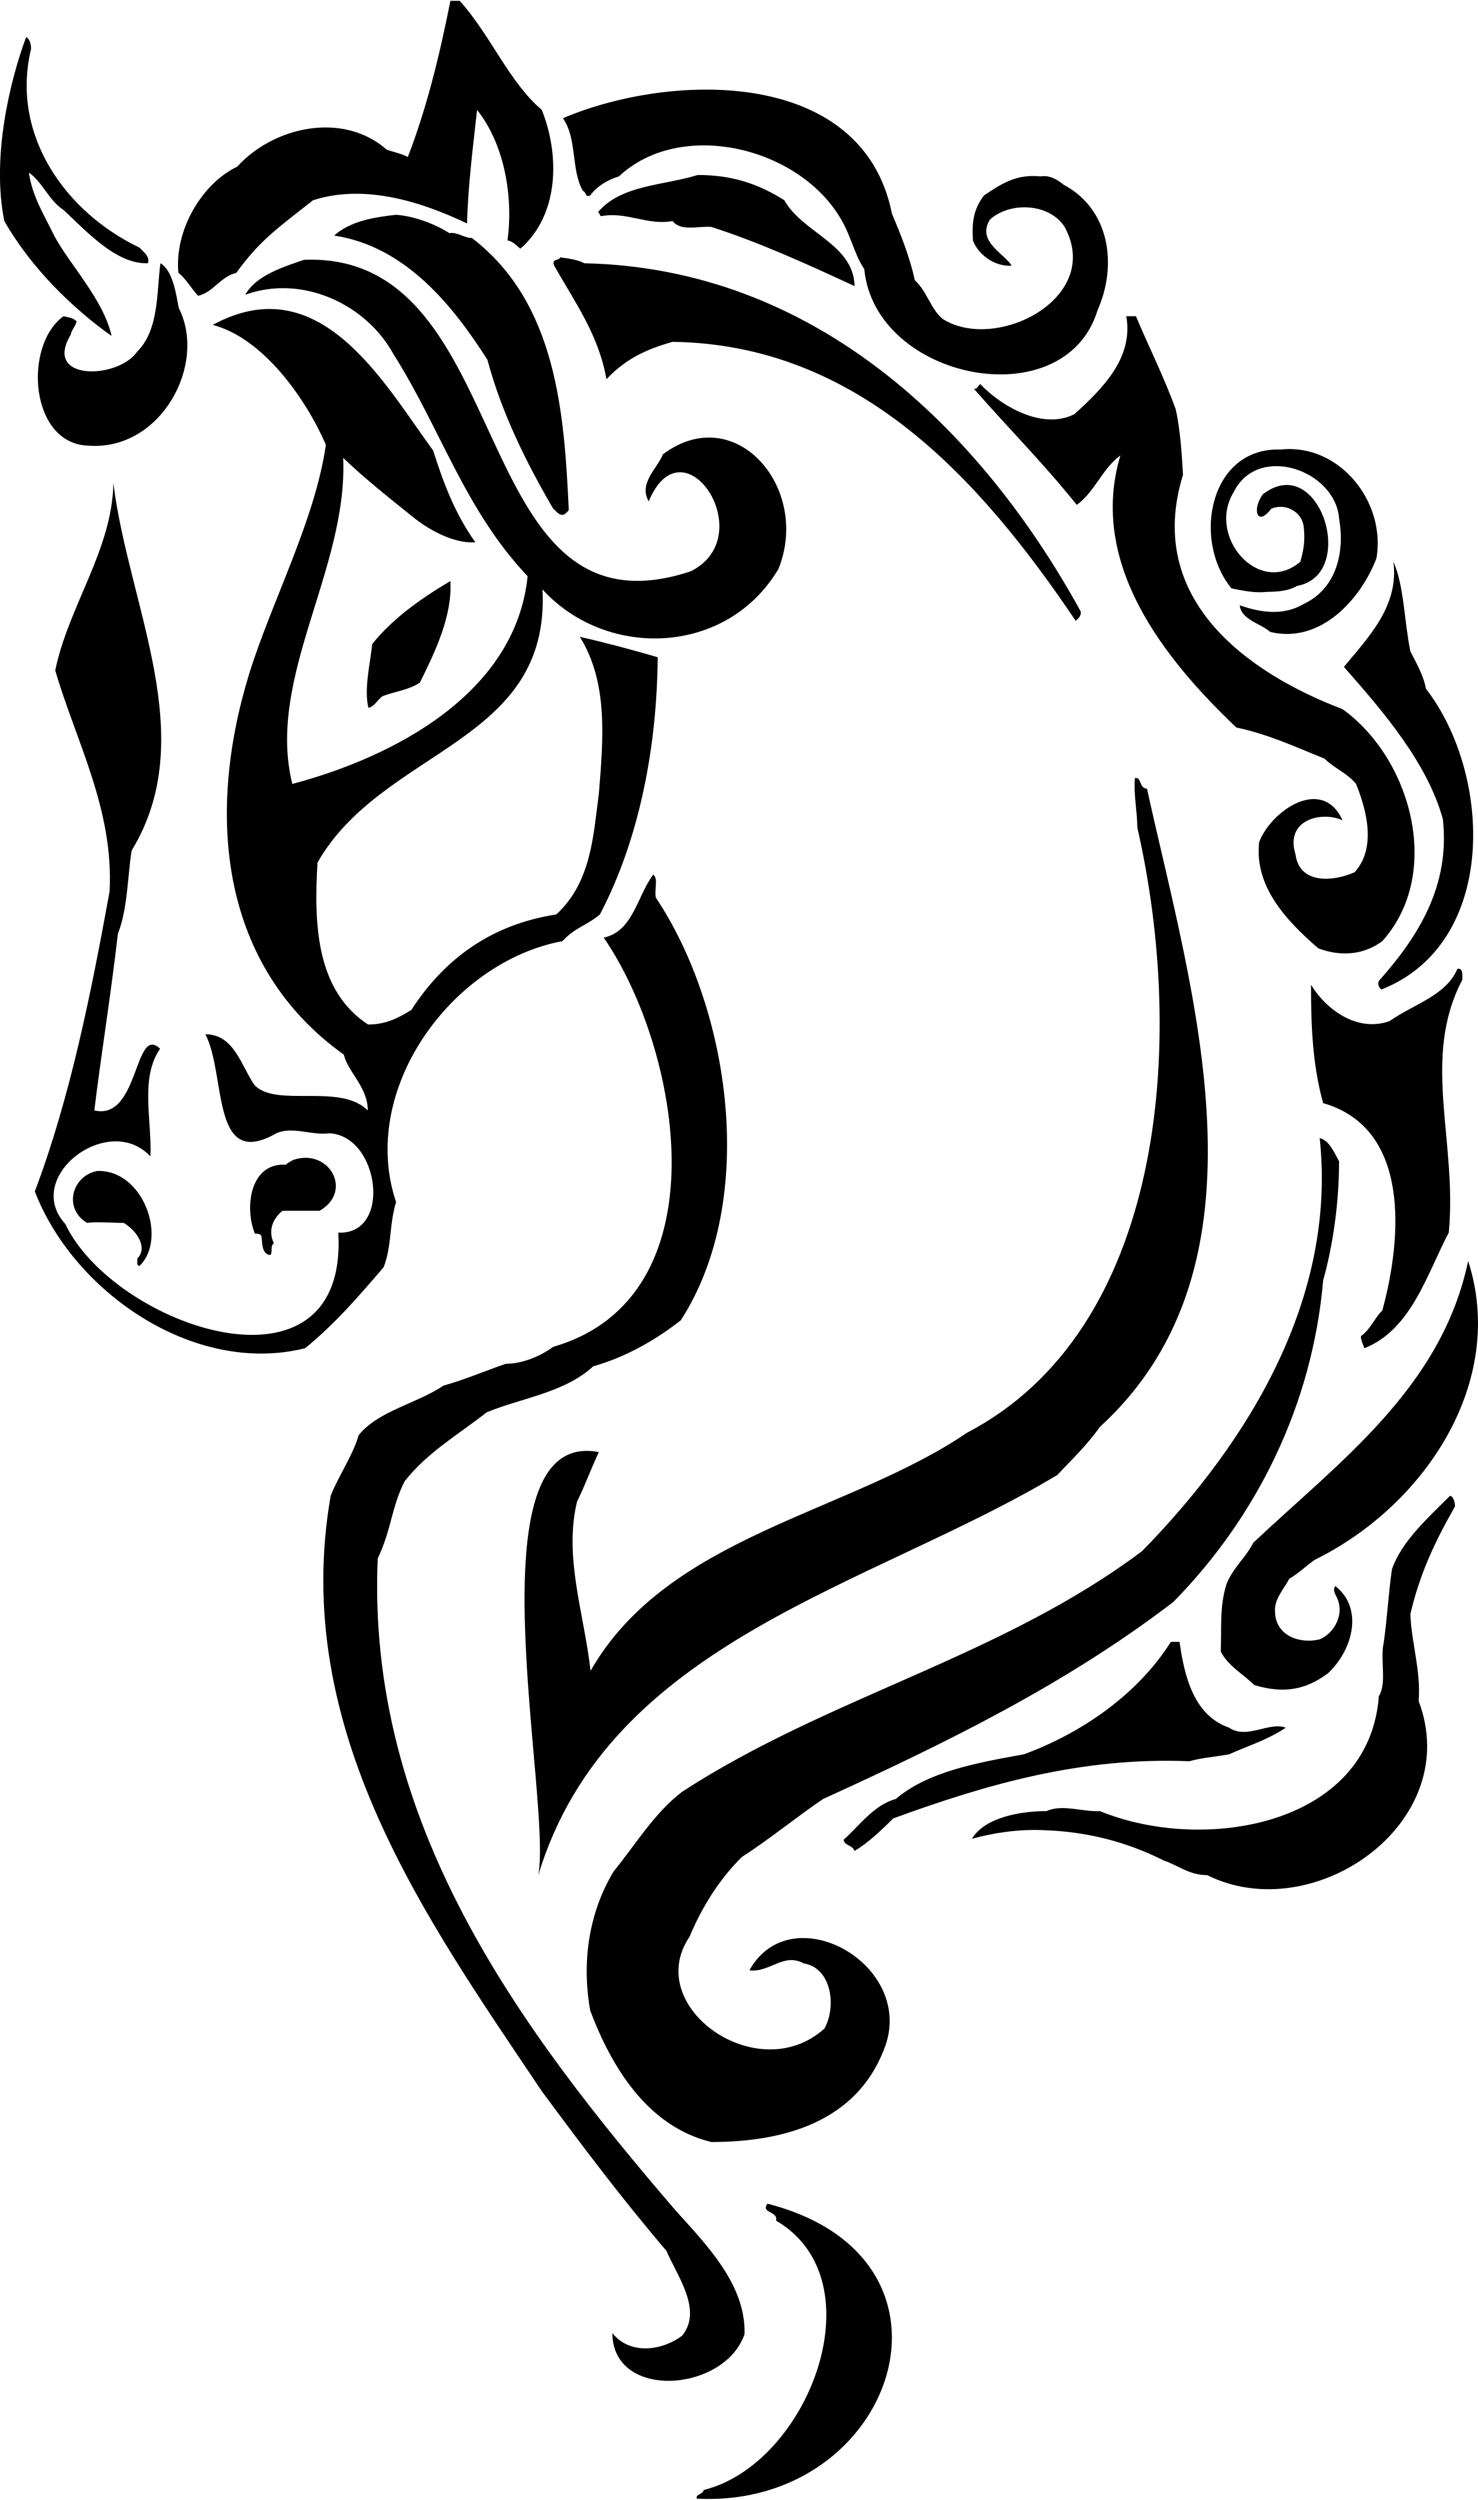 <?xml version="1.0" encoding="UTF-8"?>
<!DOCTYPE svg PUBLIC "-//W3C//DTD SVG 1.0//EN" "http://www.w3.org/TR/2001/REC-SVG-20010904/DTD/svg10.dtd">
<!-- Creator: CorelDRAW -->
<svg xmlns="http://www.w3.org/2000/svg" xml:space="preserve" width="0.986in" height="1.667in" version="1.0" shape-rendering="geometricPrecision" text-rendering="geometricPrecision" image-rendering="optimizeQuality" fill-rule="evenodd" clip-rule="evenodd"
viewBox="0 0 986.47 1666.67"
 xmlns:xlink="http://www.w3.org/1999/xlink"
 xmlns:xodm="http://www.corel.com/coreldraw/odm/2003">
 <g id="Layer_x0020_1">
  <path fill="black" d="M300.62 0c2.08,0 4.16,0 6.24,0 21.02,23.56 32.8,54.05 54.74,72.76 12.01,29.79 11.78,69.98 -14.32,92.62 -2.77,-2.31 -4.85,-4.85 -8.55,-5.55 4.16,-31.41 -3,-65.37 -20.32,-87.07 -2.54,23.33 -6.01,49.89 -6.7,75.76 -30.49,-14.55 -68.37,-26.56 -102.78,-15.48 -22.41,17.79 -34.88,25.87 -51.28,48.5 -10.39,2.31 -15.24,12.94 -25.41,15.24 -4.62,-4.85 -8.54,-12.01 -13.17,-15.24 -2.77,-28.18 15.48,-59.59 39.27,-70.91 24.02,-26.56 70.44,-37.19 99.78,-11.32 4.62,1.62 9.01,2.31 14.09,4.85 12.47,-32.33 21.02,-66.98 28.41,-104.17zm211.57 1469.67c142.74,36.49 84.77,203.72 -47.12,196.79 -0.93,-3.24 3.93,-2.54 4.62,-5.78 69.98,-17.32 116.87,-139.74 48.28,-179.69 1.61,-6.47 -10.39,-4.85 -5.78,-11.32zm269.31 -374.87c1.61,0 4.16,0 5.77,0 3.23,23.33 9.7,49.2 33.03,57.28 12.01,8.09 26.56,-4.16 37.88,0 -12.01,8.09 -24.94,12.01 -37.88,17.79 -8.78,1.61 -18.48,2.31 -26.56,4.62 -71.83,-3 -135.58,15.48 -197.48,38.11 -7.39,7.16 -16.17,15.94 -25.87,21.71 -1.62,-4.16 -6.47,-3.24 -7.39,-7.39 10.63,-9.47 20.33,-23.33 34.87,-27.25 21.71,-18.48 54.74,-24.25 85.46,-29.8 37.88,-13.86 75.76,-39.5 98.17,-75.07zm186.39 -97.47c2.31,0.69 3.23,4.62 3.23,7.16 -13.86,24.25 -23.56,45.27 -29.8,71.83 0.69,19.17 7.16,37.88 5.54,57.97 30.72,81.53 -70.22,151.52 -141.13,116.18 -12.01,0 -19.17,-6.46 -28.87,-9.7 -24.25,-12.24 -50.81,-19.4 -80.84,-20.32 -16.86,-0.69 -33.03,1.85 -47.35,5.77 8.78,-14.55 33.03,-18.48 49.89,-18.48 10.39,-4.85 24.25,0.69 35.57,0 68.37,28.18 179.69,10.39 186.16,-76.69 5.54,-8.78 0.69,-24.25 3.23,-35.57 2.31,-15.94 3.24,-33.72 5.54,-49.2 6.47,-18.48 23.56,-33.72 38.81,-48.96zm12.01 -156.6c25.87,79.91 -28.18,162.83 -102.32,199.33 -5.78,3.93 -10.39,8.78 -17.09,12.7 -3.93,7.39 -10.39,13.86 -9.47,22.63 0.69,15.24 16.17,21.02 29.8,17.78 9.7,-4.16 16.17,-16.17 12.01,-26.56 -0.69,-2.54 -3.93,-5.78 -1.62,-9.01 18.71,14.56 12.24,42.04 -4.85,58.21 -15.24,11.31 -29.8,13.63 -49.2,7.85 -7.16,-7.16 -17.56,-12.7 -22.4,-22.4 0.69,-16.17 -0.93,-29.8 3.93,-45.27 4.85,-11.32 12.93,-17.56 17.78,-27.26 57.28,-54.05 125.65,-103.24 143.43,-188.01zm-914.88 -60.06c30.72,-0.92 46.89,45.04 28.18,63.29 -2.54,0 -1.16,-3.23 -1.62,-4.85 7.16,-6.93 0.23,-18.25 -9.01,-23.79 -8.08,0 -18.48,-0.92 -24.48,0 -16.17,-9.7 -9.93,-31.64 6.93,-34.65zm130.73 -7.39c24.02,-8.08 40.19,21.02 17.55,33.95 -8.31,0 -16.17,0 -24.71,0 -6.93,5.54 -9.7,13.63 -5.78,21.71 -2.77,1.61 -0.46,6.24 -2.54,7.85 -5.78,-0.92 -5.08,-7.85 -5.78,-12.7 -0.92,-1.62 -2.77,-1.62 -4.39,-1.62 -7.16,-17.78 -3,-47.58 20.79,-45.96 1.38,-1.61 3.46,-2.31 4.85,-3.23zm685.06 -14.55c6.47,1.62 9.7,9.7 12.93,15.48 0,28.18 -4.15,56.35 -10.62,79.45 -7.16,83.15 -44.35,157.98 -100.01,214.57 -71.6,54.74 -150.59,93.54 -233.74,131.43 -17.78,12.01 -35.33,26.56 -54.05,38.57 -15.01,14.55 -27.02,33.95 -35.11,53.35 -31.64,46.66 45.73,101.4 90.08,61.2 8.09,-14.55 4.85,-40.42 -13.86,-43.42 -13.63,-7.39 -22.4,6.24 -36.26,4.62 28.18,-50.81 112.94,-3 89.61,53.35 -18.71,47.58 -66.29,61.2 -115.02,61.2 -42.96,-10.39 -66.98,-50.81 -80.84,-87.77 -5.78,-32.33 -0.93,-65.37 15.7,-92.85 14.55,-17.78 26.79,-38.57 45.73,-53.12 98.16,-63.75 212.5,-89.62 306.96,-160.53 72.52,-74.14 129.81,-169.99 118.49,-275.55zm91.93 -112.94c3.93,-0.69 3.23,4.16 3.23,7.39 -27.49,52.43 -3.23,107.17 -9.01,168.61 -14.32,27.02 -24.94,64.9 -56.36,77.15 -0.69,-2.54 -2.31,-4.85 -2.31,-8.09 6.24,-4.16 9.7,-12.93 14.32,-17.09 12.93,-47.35 19.4,-121.49 -39.5,-138.35 -7.16,-25.87 -8.09,-51.51 -8.09,-78.99 9.7,16.17 30.72,32.1 52.43,24.25 16.17,-11.32 37.88,-17.09 45.27,-34.88zm-536.78 -62.82c3.7,2.54 0.46,10.63 1.85,15.48 48.96,73.22 68.83,200.71 16.63,281.78 -18.48,14.55 -38.57,25.17 -58.43,30.72 -19.4,17.79 -47.58,21.02 -71.14,30.72 -18.48,14.55 -39.5,26.56 -54.74,45.96 -8.78,16.86 -9.01,33.03 -18.02,51.5 -7.62,175.77 93.54,312.74 199.1,435.38 20.33,22.63 46.66,49.2 45.73,82.22 -13.4,38.8 -88,44.35 -88.23,-0.69 11.78,14.55 32.8,12.01 46.66,1.62 13.63,-17.09 -3.23,-39.5 -10.62,-56.59 -29.57,-34.64 -55.67,-69.29 -83.15,-106.48 -76.68,-114.33 -168.15,-240.9 -140.89,-397.27 5.54,-13.86 14.32,-25.87 18.71,-40.42 12.93,-16.17 38.8,-21.02 56.59,-33.03 14.09,-3.93 27.48,-9.7 41.57,-14.55 10.85,0 22.87,-4.85 31.64,-11.32 114.33,-33.03 85.23,-198.17 33.72,-273.01 19.63,-4.16 22.17,-27.48 33.03,-42.04zm321.51 -64.44c4.85,-0.69 2.31,6.46 8.08,7.16 29.8,135.58 87.77,316.66 -31.41,425.68 -9.01,12.7 -19.4,22.41 -28.41,32.11 -124.72,74.83 -299.11,110.63 -346.46,267 9.47,-50.12 -46.66,-299.11 40.42,-282.24 -5.31,11.31 -9.01,21.71 -14.55,33.03 -9.01,37.19 4.85,75.07 9.01,112.94 51.51,-90.31 171.84,-104.86 251.3,-158.91 131.42,-68.6 146.67,-259.38 113.64,-403.74 0,-10.39 -2.54,-21.71 -1.62,-33.03zm-456.86 -131.42c1.39,23.33 -10.39,47.58 -20.32,67.67 -6.93,4.85 -15.94,5.78 -24.72,9.01 -3.69,2.31 -5.54,7.16 -9.7,7.85 -3,-12.7 1.16,-28.87 2.54,-42.5 13.63,-17.09 33.03,-30.72 52.2,-42.04zm629.4 -12.94c7.16,16.17 7.16,39.5 11.32,59.82 3.93,7.85 8.78,15.94 10.39,24.94 44.35,57.28 48.27,170 -29.8,200.71 -1.62,-1.61 -2.54,-3.23 -1.62,-5.78 26.56,-29.8 47.58,-63.52 42.73,-107.86 -10.39,-37.88 -40.42,-72.52 -66.06,-101.63 15.94,-19.4 36.95,-40.42 33.03,-70.22zm-75.06 -74.83c38.8,-4.16 70.21,34.65 63.75,72.53 -10.4,27.25 -37.19,57.28 -70.91,49.19 -6.47,-5.77 -19.4,-8.08 -20.33,-17.78 13.86,4.85 29.1,7.16 42.73,-0.92 21.94,-10.39 27.48,-34.65 23.56,-57.05 -2.54,-32.33 -54.04,-50.12 -70.21,-17.78 -18.48,29.8 16.86,70.21 44.35,46.65 2.31,-8.08 3.23,-14.55 2.31,-22.63 -0.7,-10.39 -12.01,-16.86 -21.71,-12.7 -9.7,12.7 -12.94,0 -5.54,-9.7 37.88,-29.1 63.75,54.05 22.63,61.21 -5.08,3.23 -12.93,3.93 -19.4,3.93 -9.01,0.93 -16.17,-0.69 -24.25,-2.31 -26.56,-32.34 -14.55,-94.47 33.03,-92.62zm-103.25 -88.93c2.54,0 4.16,0 6.47,0 8.09,19.4 18.71,40.42 26.56,62.13 3.23,14.55 4.16,32.33 4.85,43.65 -25.64,82.92 42.73,132.11 106.48,156.37 45.96,33.03 66.98,109.71 26.56,154.75 -12.01,9.01 -27.26,10.63 -42.73,4.85 -22.41,-19.4 -42.73,-41.81 -39.5,-70.91 8.09,-21.02 42.04,-44.35 55.67,-14.55 -14.55,-6.46 -38.57,0 -31.41,22.64 2.54,20.09 24.95,18.48 39.5,12.01 14.56,-16.17 8.09,-41.11 0.93,-58.9 -5.77,-7.16 -14.55,-10.39 -21.02,-16.86 -20.1,-8.08 -37.19,-16.17 -58.9,-20.79 -47.58,-45.27 -99.08,-109.02 -77.37,-181.54 -12.01,8.78 -17.09,24.26 -29.1,33.03 -22.63,-28.18 -45.96,-51.51 -68.6,-77.38 2.54,0 2.54,-2.31 4.16,-3.23 14.55,15.24 41.81,30.72 62.82,20.09 19.4,-17.55 39.5,-37.88 34.65,-65.37zm-644.64 -35.33c8.54,4.85 10.62,21.71 12.24,29.79 19.17,37.88 -12.01,95.16 -59.82,91.93 -39.72,-0.69 -44.11,-66.98 -17.09,-86.39 3.7,0.93 6.24,0.93 8.78,3.47 -1.15,3.93 -3.69,6.23 -3.93,8.78 -18.94,31.41 31.87,29.8 44.35,11.31 14.78,-14.55 12.93,-40.42 15.48,-58.89zm95.85 -2.31c144.59,-5.78 106.02,257.99 258,207.87 47.35,-23.33 -4.85,-102.32 -27.95,-46.66 -6.93,-12.24 5.78,-21.94 9.47,-31.41 48.27,-36.26 98.85,22.4 77.14,76.45 -34.41,57.97 -114.79,60.52 -157.52,13.63 5.54,103.24 -106.48,105.78 -150.13,182.23 -2.54,42.04 -0.69,85.46 33.72,108.09 11.31,0 19.63,-3.93 28.87,-9.7 22.87,-35.33 54.74,-57.28 96.78,-63.74 23.56,-21.71 24.71,-53.13 28.41,-80.61 3,-36.96 6.24,-74.14 -12.7,-104.63 17.32,3.93 35.34,8.78 51.97,13.63 -0.46,57.97 -11.55,120.11 -38.57,171.61 -8.78,7.39 -17.09,9 -24.94,17.78 -74.15,13.86 -136.28,99.32 -111.1,174.15 -4.62,14.55 -2.77,29.1 -8.31,43.43 -16.63,19.4 -32.57,37.88 -52.43,54.05 -74.37,18.48 -154.75,-37.88 -180.39,-104.63 23.79,-62.83 37.65,-133.04 49.89,-200.02 3,-54.74 -22.64,-100.7 -36.26,-147.59 8.78,-42.73 38.11,-80.61 38.8,-124.96 10.16,82.22 58.44,169.3 12.24,245.06 -2.77,16.17 -2.54,38.8 -9.24,55.67 -4.39,38.8 -11.55,83.15 -15.7,117.8 30.03,7.16 26.56,-57.97 43.89,-41.11 -13.63,19.4 -5.31,48.27 -6.47,71.83 -27.72,-30.02 -85.46,13.63 -56.82,45.04 32.57,68.37 188.93,122.42 182.24,5.78 36.03,1.62 27.49,-64.67 -6,-66.29 -11.78,1.61 -24.71,-4.85 -35.34,0 -43.89,25.17 -33.26,-38.57 -47.35,-66.06 19.17,0 23.79,21.02 32.8,33.95 14.55,15.24 57.05,-1.62 75.53,16.86 0.23,-15.24 -13.4,-25.87 -15.94,-37.19 -81.76,-58.43 -92.62,-157.98 -63.28,-253.83 15.24,-48.96 44.11,-102.78 51.28,-153.13 -13.4,-30.72 -41.81,-71.14 -75.53,-79.92 71.37,-38.8 113.64,37.88 147.13,83.84 6.7,21.02 14.32,41.81 28.18,61.21 -14.09,0.93 -30.72,-7.85 -42.5,-17.56 -14.09,-11.32 -31.65,-25.17 -45.73,-38.8 3.23,74.37 -51.51,146.67 -33.95,217.57 66.29,-17.55 148.98,-59.59 157.06,-138.58 -42.04,-44.35 -57.97,-98.39 -89.62,-148.28 -18.02,-33.03 -60.74,-53.35 -98.85,-39.5 7.16,-12.93 25.64,-18.71 39.26,-23.33zm170.92 -1.62c5.54,0.69 12.01,1.62 16.17,3.93 153.83,3.23 264.23,110.4 331.21,232.12 0.69,3.24 -1.61,4.85 -3.23,6.47 -63.06,-93.54 -144.35,-184.54 -269.08,-186.16 -17.33,4.85 -31.41,11.32 -44.12,24.94 -5.31,-29.8 -20.79,-50.81 -34.88,-75.76 -2.08,-4.85 3.46,-3.23 3.93,-5.54zm-109.48 -28.41c12.7,0.93 26.56,6.47 35.57,12.24 5.31,-0.93 9.7,3.23 15.02,3.23 56.82,43.42 61.67,117.56 64.67,181.31 -0.69,1.62 -2.08,2.31 -3.23,3.24 -3.46,0.92 -5.08,-2.54 -7.16,-3.93 -17.55,-30.02 -34.41,-63.74 -43.88,-99.31 -23.1,-36.26 -54.74,-75.76 -102.32,-82.92 10.86,-9.7 26.56,-12.24 41.35,-13.86zm201.41 -26.56c22.63,0 40.19,5.77 57.74,16.86 12.24,21.94 46.19,29.1 46.89,57.28 -33.03,-15.24 -62.82,-28.87 -95.62,-39.5 -9.01,-0.69 -20.33,3.23 -25.87,-3.93 -16.4,3.24 -30.49,-6.46 -47.58,-3.23 -1.15,0 -0.92,-2.54 -2.31,-2.54 15.48,-18.48 43.65,-17.79 66.75,-24.94zm266.77 90.31c-21.94,71.83 -148.52,46.66 -155.67,-27.48 -4.85,-7.16 -7.16,-15.24 -10.63,-23.33 -22.41,-55.67 -109.25,-79.69 -153.13,-38.57 -7.39,2.31 -14.32,6.23 -19.17,12.7 -3.46,1.62 -2.54,-2.31 -4.85,-3 -8.09,-13.85 -3.7,-34.87 -13.4,-48.5 72.3,-30.72 200.25,-33.95 219.65,63.75 5.78,13.63 12.01,29.1 15.24,44.35 8.08,7.16 10.63,19.4 18.71,25.87 35.34,22.41 107.17,-13.86 81.3,-61.44 -10.39,-16.17 -36.96,-16.86 -49.89,-4.85 -9.01,14.55 9.7,22.63 14.55,30.72 -12.24,0.69 -22.64,-8.08 -25.87,-16.86 -0.69,-11.32 0,-20.33 7.39,-30.03 12.01,-8.08 21.71,-14.32 37.65,-12.7 5.78,-0.93 10.63,1.61 15.48,5.54 30.49,16.17 36.26,53.12 22.63,83.84zm-715.09 -182.23c2.31,0.92 3.46,4.85 3.23,8.08 -13.63,57.28 23.1,108.79 72.53,132.35 2.54,3 6.93,5.54 5.54,10.39 -21.25,0.69 -40.65,-21.02 -56.36,-35.57 -9.93,-6.47 -13.86,-18.48 -23.1,-24.94 2.31,16.17 10.17,28.18 16.86,42.04 10.16,19.17 33.03,42.73 38.34,66.98 -26.33,-18.71 -53.59,-45.27 -71.6,-76.69 -8.55,-42.04 3.46,-92.85 14.55,-122.64z"/>
 </g>
</svg>
